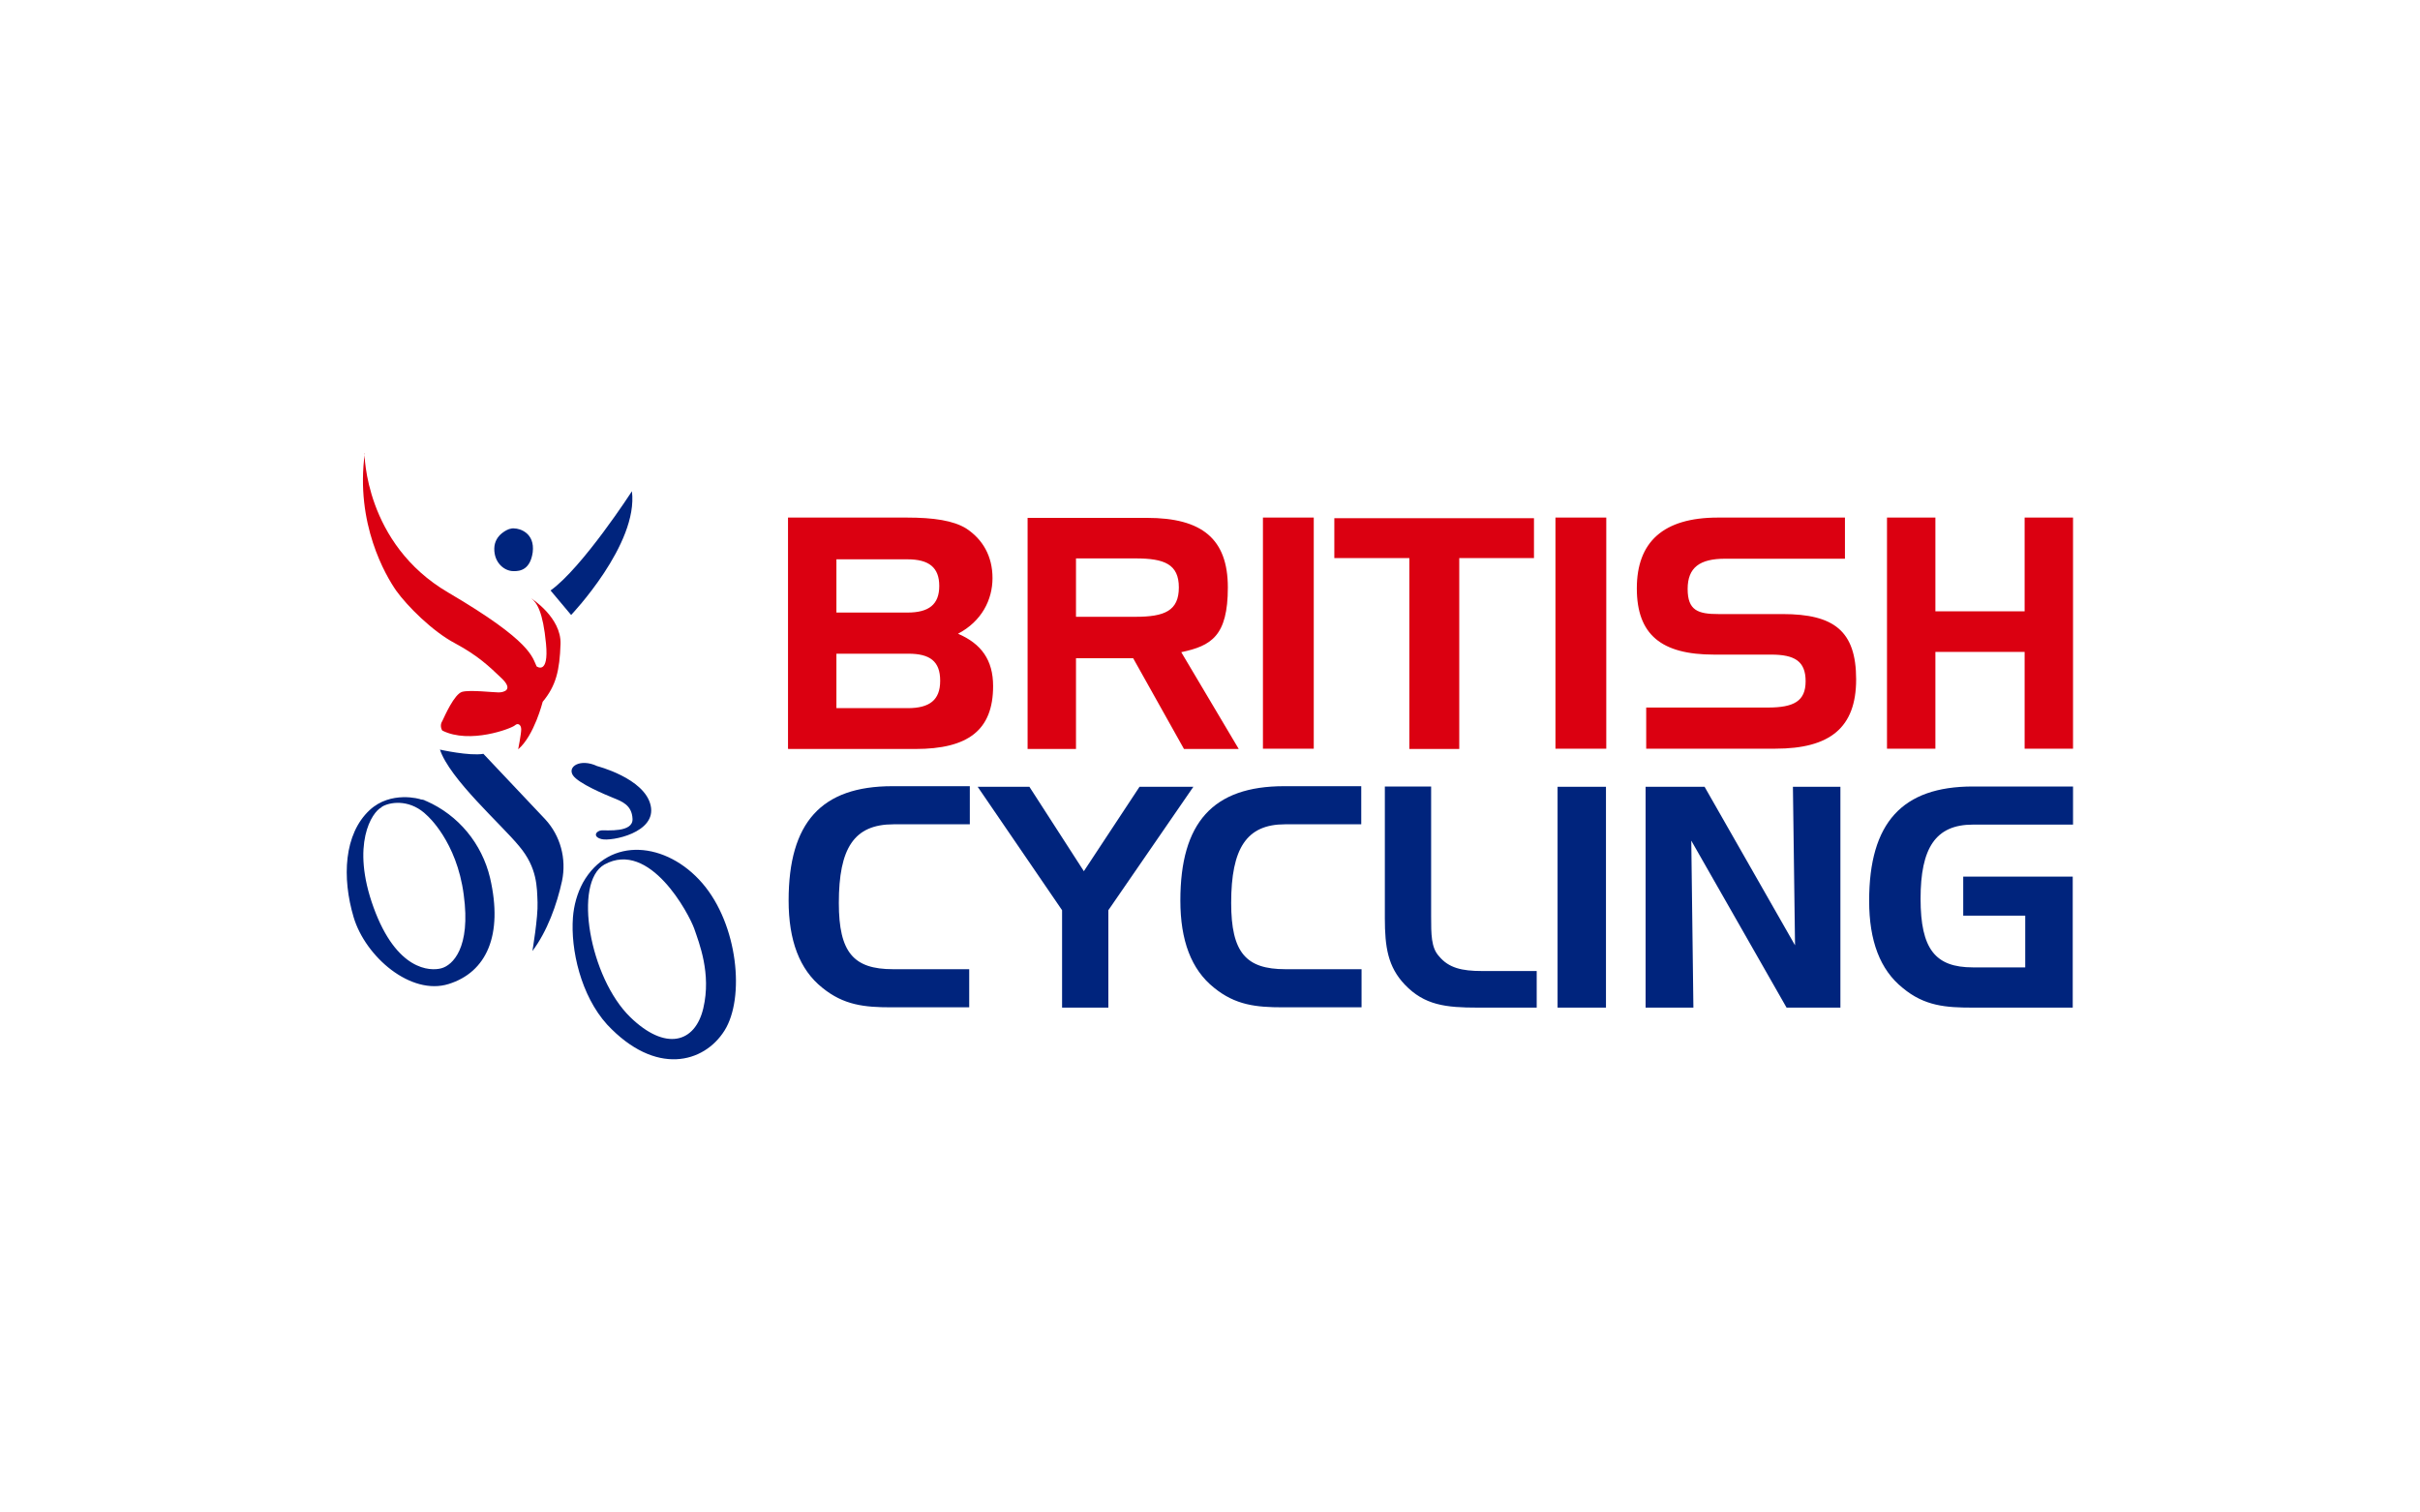 <?xml version="1.0" encoding="UTF-8"?>
<svg xmlns="http://www.w3.org/2000/svg" version="1.1" viewBox="0 0 800 500">
  <defs>
    <style>
      .cls-1 {
        fill: #fff;
      }

      .cls-2 {
        fill: #db0011;
      }

      .cls-3 {
        fill: #00247d;
      }
    </style>
  </defs>
  <!-- Generator: Adobe Illustrator 28.6.0, SVG Export Plug-In . SVG Version: 1.2.0 Build 709)  -->
  <g>
    <g id="Layer_1">
      <g id="a">
        <rect class="cls-1" y="0" width="800" height="500"></rect>
      </g>
      <g id="b">
        <g>
          <path class="cls-2" d="M120.5,149.9s0,29.8,27.7,46c27.8,16.3,27.7,21.4,29.2,24.4,0,0,4.1,3,3.1-7.5s-3-13.6-4.9-15c0,0,10,6.3,9.7,15.1s-1.5,13.8-5.9,19.1c0,0-2.8,11.2-8.1,15.7,0,0,1-5.1,1-6.6,0-1.4-1-2.3-2.1-1.3s-14.9,6.3-24,1.7c-.6-1-.6-2.2,0-3.1.8-1.7,4-9,6.6-9.7s10.3.2,12,.2,5.1-.8,1-4.7c-4.1-3.9-7.7-7.4-15.3-11.5-7.6-4-15.9-12.4-19.5-17.4-3.5-5-13.6-22.2-10.4-45.5"></path>
          <path class="cls-3" d="M140.9,264.8c10.7,4.7,18.4,14.1,21.1,25.4,4.4,19-1.2,31.2-13.7,35.1s-27.5-9-31.4-22.1-3.2-27.5,5.3-35.4c7-6.5,16.7-3.7,17-3.5.5,0,1.2.2,1.6.5M126.1,266.9c-3.1,1.5-10.2,12.2-2.6,33.1,7.6,20.9,18.7,21.1,22.4,20.1,3.7-1,9.8-6.7,7.4-24.3-2.3-17.7-12.1-26.2-12.1-26.2-5.2-5.2-11.5-4.7-14.6-3.1l-.6.4ZM170.1,174.7c1.6,0,6.8,1.4,6,7.9-.8,5.5-3.9,6.3-6.4,6.2-2.9,0-6.4-2.7-6.3-7.5s4.9-6.4,4.9-6.4c.7-.2,1.2-.3,1.8-.2M182,195.2l6.8,8.1s22.3-23.4,20.1-40.9c0,0-16.3,25.2-26.9,32.8M145.4,247.8s9.8,2.2,14.4,1.4c0,0,14.1,14.9,20.4,21.6,5.1,5.5,7.1,13.1,5.6,20.4-1.7,7.8-4.9,16.7-9.8,23.2,0,0,1.9-11.2,1.7-16.1s0-11.4-6.1-18.6c-5.9-7.2-23-22.2-26.2-32M197.2,253.2s15.9,4,17.9,13.1c2,9-13,11.9-16.2,11.1s-1.8-2.8,0-2.9,10.4.8,10.2-3.8-3.6-5.8-6.3-6.9-11.6-4.8-13.4-7.5c-1.9-2.9,2.4-5.6,7.9-3.1M189.4,303.3c.3-4,1.4-8,3.3-11.5,8.7-15.5,27.7-13.5,39.5.2s14.1,37.9,7.3,48.7-22.8,15.1-38.8-2c-8.7-9.6-12.1-24.8-11.3-35.4M208.3,336.2c11.7,11.4,21.5,8.6,24.2-2.9,2.7-11.5-1.4-21.6-3-26.3-1.7-4.8-14.7-29.5-29.7-21.2-10.4,5.9-4.9,37.4,8.6,50.5"></path>
          <path class="cls-2" d="M260.5,247.5v-76.4h39.3c8.9,0,15.4,1,19.6,3.6,5.5,3.6,8.7,9.2,8.7,16.4s-3.6,14.3-11.4,18.4c7.7,3.3,11.6,8.7,11.6,17.3,0,14.6-8.3,20.8-25.7,20.8h-42ZM276.5,202.5h23.5c7.1,0,10.5-2.7,10.5-8.8s-3.4-8.8-10.5-8.8h-23.5v17.7ZM310.8,225c0-6.4-3.4-8.9-10.5-8.9h-23.8v18h23.6c7.2,0,10.7-2.7,10.7-9h0ZM379.2,171.2c18.1,0,26.7,6.9,26.7,23s-5.5,19.3-15.4,21.4l19,32h-18.1l-16.8-30h-18.9v30h-16v-76.4h39.5,0ZM355.7,184.7v19.2h19.7c9.6,0,14.3-2,14.3-9.7s-4.8-9.6-14.3-9.6h-19.7q0,0,0,0ZM417.5,247.5v-76.4h16.8v76.4h-16.8ZM441.1,184.5v-13.2h66v13.2h-24.7v63.1h-16.5v-63.1h-24.7ZM514.2,247.5v-76.4h16.8v76.4h-16.8ZM570.3,184.7c-8.4,0-12.4,2.9-12.4,10s3.4,8.3,10.2,8.3h21.2c17,0,24.3,5.6,24.3,21.6s-8.7,22.9-26.7,22.9h-42.7v-13.6h40.2c8.6,0,12.5-2.1,12.5-8.7s-3.6-8.8-11.4-8.8h-18.9c-17.4,0-25.5-6.6-25.5-21.9s8.7-23.4,26.8-23.4h42v13.6h-39.7s0,0,0,0ZM639.8,202.1h29.5v-31h16v76.4h-16v-32h-29.5v32h-16v-76.4h16v31h0Z"></path>
          <path class="cls-3" d="M277.3,298.5c0,16.4,4.9,21.9,17.9,21.9h25.2v12.6h-25.8c-8.8,0-15.7-.7-22.8-6.5-7.5-6-11.1-15.6-11.1-28.8,0-25.8,10.8-37.8,34.3-37.8h25.6v12.6h-25.2c-13.1,0-18.1,7.9-18.1,26h0ZM340.3,260.1l18,27.9,18.4-27.9h17.8l-28.1,40.8v32.2h-15.3v-32.2l-27.9-40.8h17.2ZM407,298.5c0,16.4,4.9,21.9,17.9,21.9h25.2v12.6h-26c-8.8,0-15.7-.7-22.8-6.5-7.5-6-11.1-15.6-11.1-28.8,0-25.8,10.8-37.8,34.3-37.8h25.5v12.6h-25.2c-12.7,0-17.8,7.9-17.8,26h0ZM464.4,325.5c-5.6-5.9-6.6-12.4-6.6-22v-43.5h15.3v42.9c0,6,0,10.4,2.6,13.2,3.2,3.9,7.6,4.9,14.2,4.9h18.1v12.1h-19.5c-10.6,0-17.6-.8-24.1-7.6ZM514.9,333.1v-73h16v73h-16ZM563.5,260.1l29.9,52.4-.7-52.4h15.7v73h-17.8l-31.5-55.2.7,55.2h-15.8v-73h19.5ZM648.9,289.8h36.3v43.3h-33.1c-8.8,0-15.9-.5-23.1-6.5-7.5-6-11.1-15.6-11.1-28.8,0-25.8,10.9-37.8,34.3-37.8h33.1v12.6h-33.1c-12.4,0-17.3,7.8-17.3,24.5s4.9,22.7,17.3,22.7h17.3v-17.1h-20.5v-12.9h0Z"></path>
        </g>
      </g>
    </g>
  </g>
</svg>
